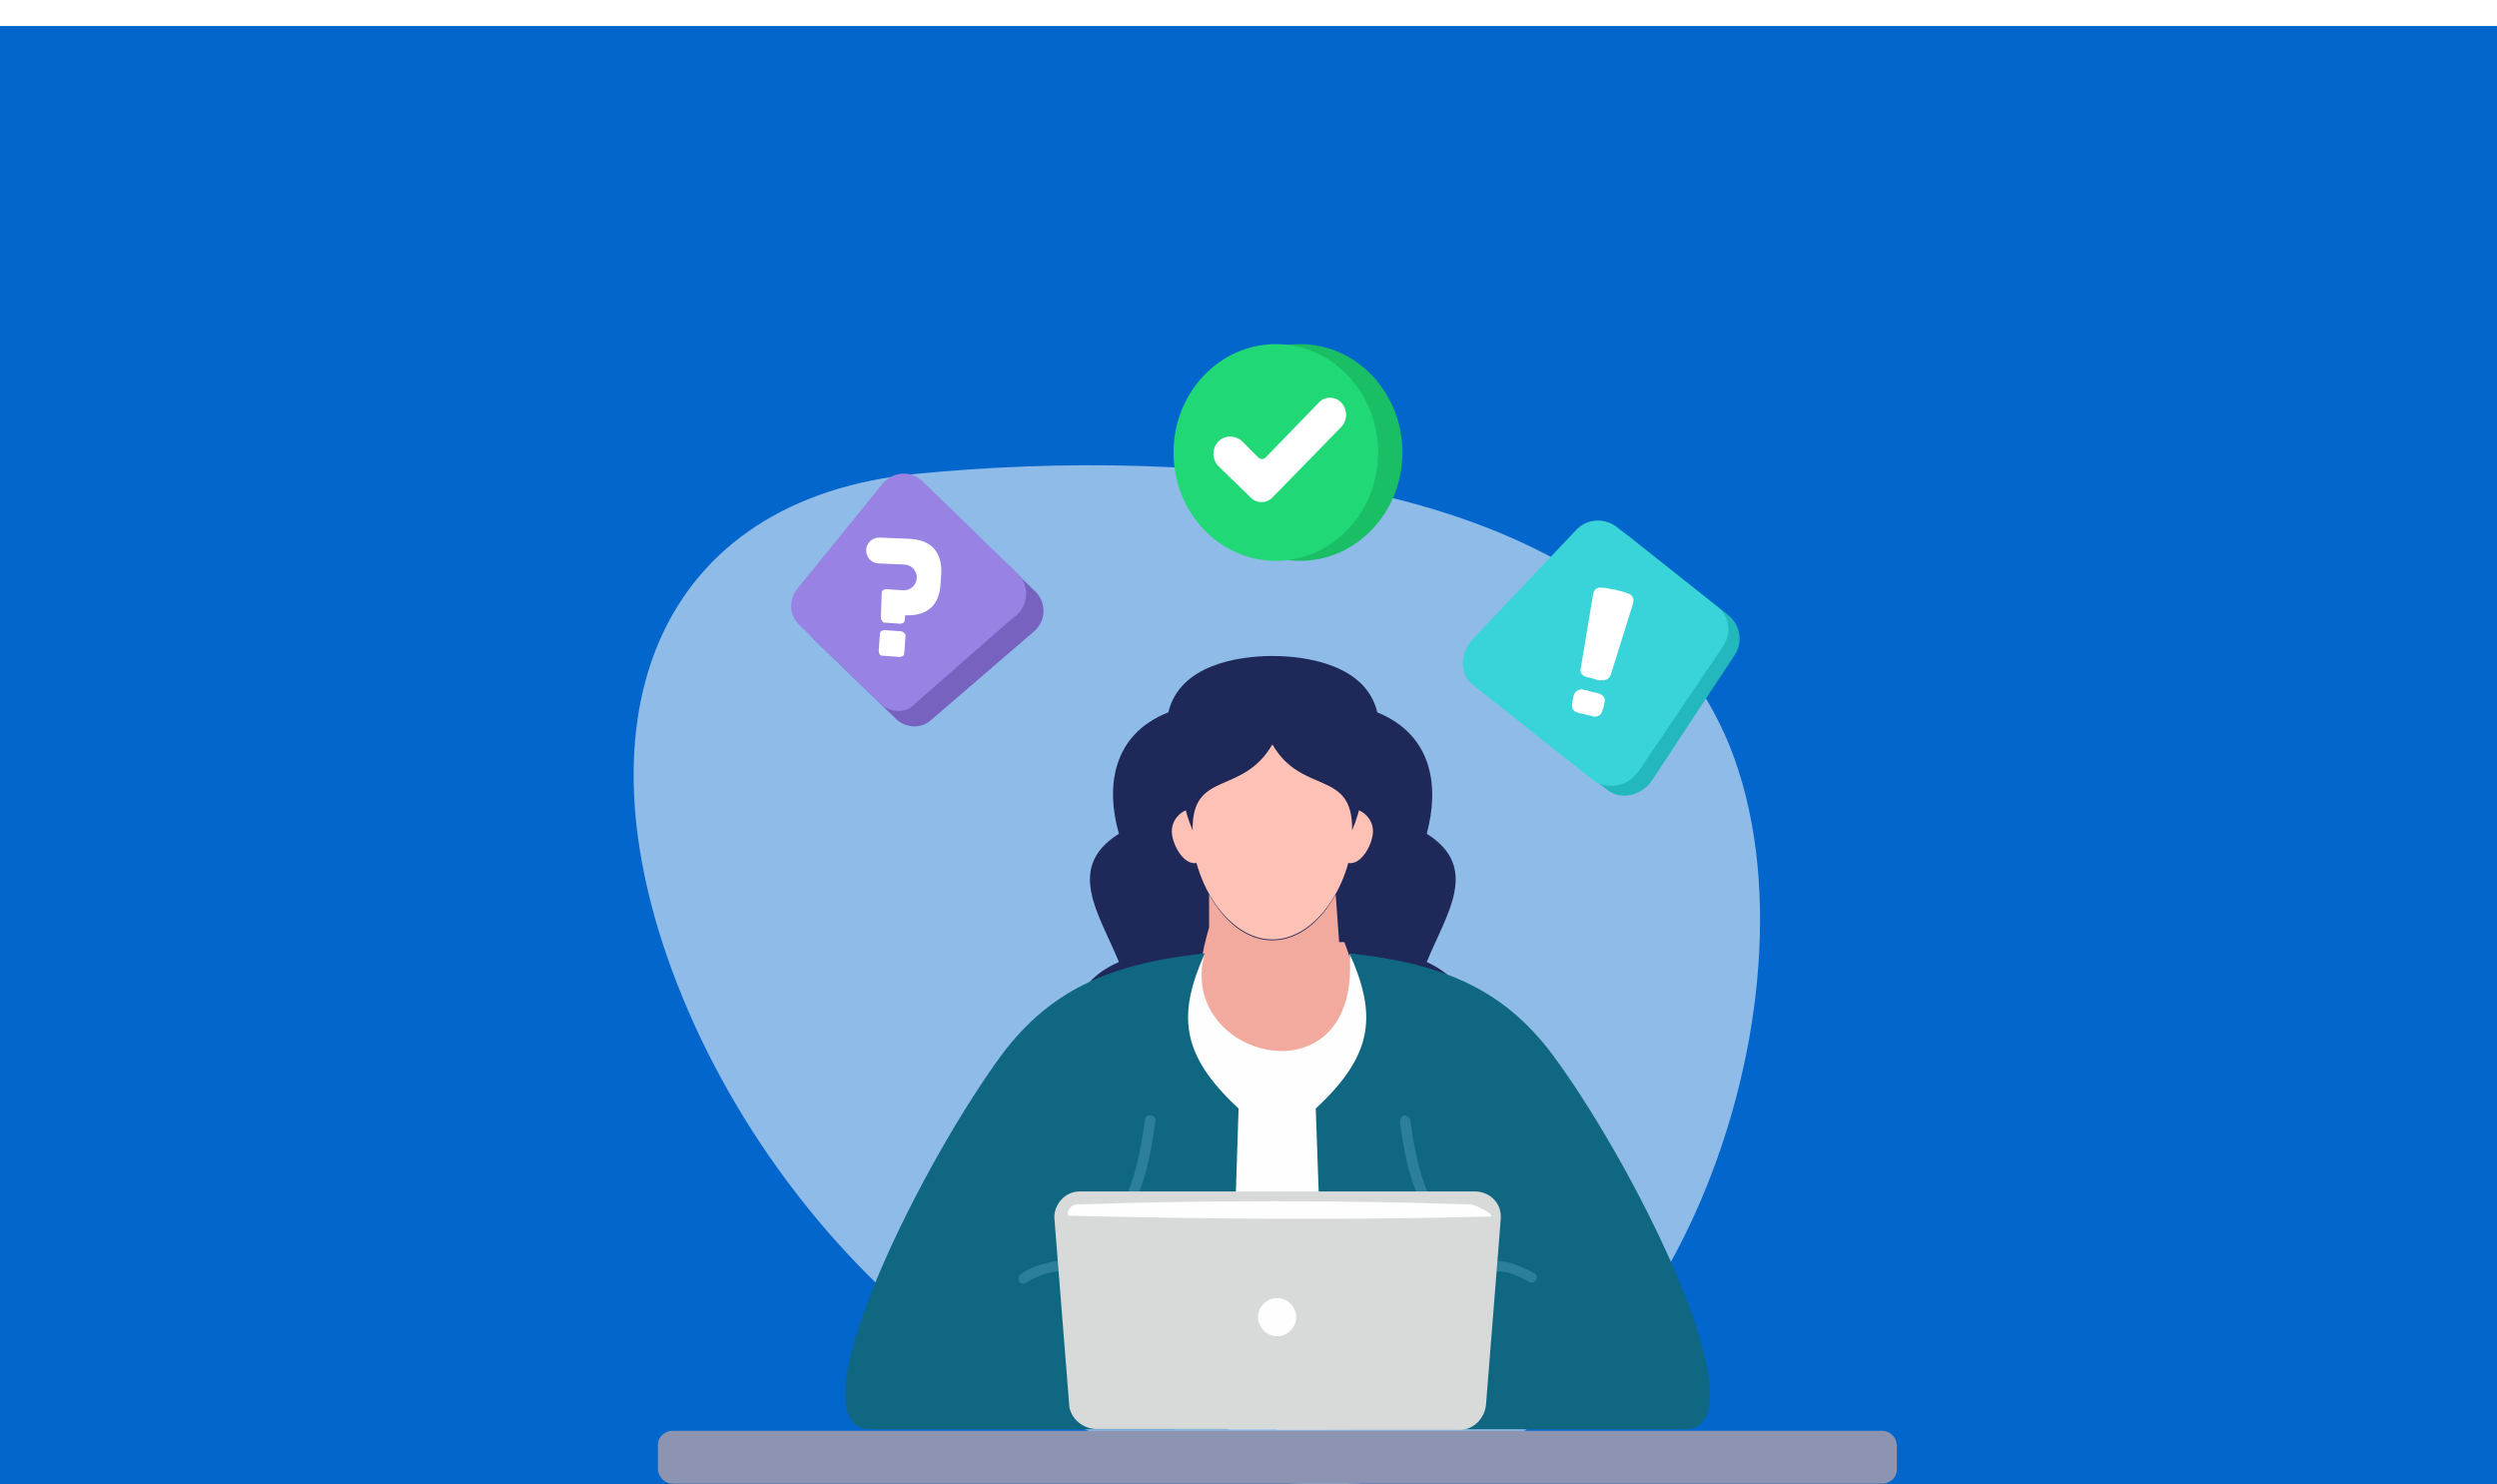 <?xml version="1.0" encoding="utf-8"?>
<!-- Generator: Adobe Illustrator 23.0.2, SVG Export Plug-In . SVG Version: 6.00 Build 0)  -->
<svg version="1.1" id="Livello_1" xmlns="http://www.w3.org/2000/svg" xmlns:xlink="http://www.w3.org/1999/xlink" x="0px" y="0px"
	 viewBox="0 0 288 171.2" style="enable-background:new 0 0 288 171.2;" xml:space="preserve">
<style type="text/css">
	.st0{filter:url(#Rettangolo_974);}
	.st1{fill:#0266CC;}
	.st2{opacity:0.552;fill:#FFFFFF;enable-background:new    ;}
	.st3{fill:#1E2859;}
	.st4{fill:#FEC1B5;}
	.st5{fill:#F2A99E;}
	.st6{fill:#FEFEFE;}
	.st7{fill:#0F6781;}
	.st8{fill:#2C7F98;}
	.st9{fill:#D8D9D9;}
	.st10{fill:#8D94B1;}
	.st11{fill:#7762BF;}
	.st12{fill:#9882E3;}
	.st13{fill:#FFFFFF;}
	.st14{fill:#1ABE65;}
	.st15{fill:#20D875;}
	.st16{fill:#23B8BE;}
	.st17{fill:#39D4DA;}
</style>
<filter  filterUnits="userSpaceOnUse" height="351" id="Rettangolo_974" width="468" x="0" y="0">
	<feOffset  dy="3" input="SourceAlpha"></feOffset>
	<feGaussianBlur  result="blur" stdDeviation="30"></feGaussianBlur>
	<feFlood  flood-color="#000e5d" flood-opacity="0.149"></feFlood>
	<feComposite  in2="blur" operator="in"></feComposite>
	<feComposite  in="SourceGraphic" operator="over"></feComposite>
</filter>
<g id="Img_01" transform="translate(1459 24394)">
	<g transform="matrix(1, 0, 0, 1, -1459, -24394)" class="st0">
		<path id="Rettangolo_974-2_1_" class="st1" d="M0,0h288v171l0,0H0l0,0V0z"/>
	</g>
	<g id="Raggruppa_25775" transform="translate(-1295.918 -24267.303)">
		<g id="Raggruppa_2661" transform="translate(0 13.951)">
			<path id="Tracciato_3640" class="st2" d="M-85-27.2C-97.1-58.3-87-83.1-57.3-86c32.1-3.1,78.2-0.2,92.5,28.7
				c13.9,28-4.4,81.6-35.2,87C-36.3,36.1-71.6,7.2-85-27.2L-85-27.2z"/>
			<g id="Raggruppa_2659" transform="translate(24.374 22.025)">
				<path id="Tracciato_3642" class="st3" d="M-40.7-87c-3.9,0-10.7,1-12,6.5c-6.6,2.6-7.2,8.8-5.7,14c-6.2,3.9-2.3,9.2,0,14.8
					c-5.8,2.5-6.6,7.9-4.9,14.8c7.5,1,15.1,2,22.6,3c7.6-1,15.1-2,22.7-3c1.6-6.8,0.8-12.2-4.9-14.8c2.3-5.6,6.2-10.9,0-14.8
					c1.4-5.1,0.9-11.3-5.7-14C-29.9-86-36.8-87-40.7-87L-40.7-87z"/>
				<path id="Tracciato_3643" class="st4" d="M-49.7-69.4c-1.4,0-2.6,1.2-2.6,2.6c0,1.4,1.2,3.7,2.6,3.7s2.6-2.2,2.6-3.7
					C-47.1-68.2-48.3-69.4-49.7-69.4z"/>
				<path id="Tracciato_3644" class="st5" d="M-33.4-59.5L-33-54h0.6c7.9,19.7-23.1,23.7-15.6-1.7v-3.8c1.7,3.1,4.3,5.3,7.3,5.3
					S-35.1-56.4-33.4-59.5L-33.4-59.5z"/>
				<path id="Tracciato_3645" class="st6" d="M-48.5-52.7c-3.4,12.2,18.1,17.6,16.7,0c2.7,6.1,12.7,14.1,5.9,20.4l-5.8,34.5H-52
					l-8.8-33.7C-67.7-37.8-51.6-45.7-48.5-52.7L-48.5-52.7z"/>
				<path id="Tracciato_3646" class="st4" d="M-31.7-69.4c1.4,0,2.6,1.2,2.6,2.6c0,1.4-1.2,3.7-2.6,3.7s-2.6-2.2-2.6-3.7
					C-34.3-68.2-33.1-69.4-31.7-69.4z"/>
				<path id="Tracciato_3647" class="st4" d="M-40.7-78.3c5.1,0,9.3,5,9.3,11.2s-4.2,12.8-9.3,12.8S-50-60.9-50-67.1
					S-45.8-78.3-40.7-78.3z"/>
				<path id="Tracciato_3653" class="st3" d="M-40.7-81.1c-5.3,0.7-13.5,4-9.2,14.2c-0.1-7,5.7-3.9,9.2-9.9c3.4,5.9,9.3,2.8,9.2,9.9
					C-27.2-77.2-35.4-80.4-40.7-81.1z"/>
				<path id="Tracciato_3657" class="st7" d="M-44.6-34.8c-6.8-6.3-7-10.9-3.9-17.9c-11.1,1.2-18.2,4.3-24,12.5
					C-82-26.9-95.6,1-87.5,2.2h41.7L-44.6-34.8z"/>
				<path id="Tracciato_3658" class="st8" d="M-64.2-17.2c0.3,0,0.5,0.3,0.5,0.7c0,0.3-0.3,0.6-0.6,0.5c0,0,0,0,0,0
					c-0.8-0.1-1.6,0-2.3,0.2c-0.9,0.2-1.7,0.6-2.5,1.1c-0.3,0.2-0.7,0.1-0.8-0.2c-0.2-0.3-0.1-0.6,0.2-0.8c0.9-0.6,1.8-1,2.8-1.2
					C-66.1-17.2-65.2-17.3-64.2-17.2L-64.2-17.2z M-55.4-33.5c0-0.3,0.3-0.6,0.7-0.5c0,0,0,0,0,0c0.3,0,0.6,0.3,0.5,0.7
					c-1,7.5-2.4,9.8-5.4,14.9c-0.3,0.5-0.7,1.1-1,1.7c5.2,0.6,10.3,1.6,15.4,2.9l0,1.2c-5.4-1.4-10.8-2.3-16.3-3
					c-0.1,0-0.2,0-0.3-0.1c-0.3-0.2-0.4-0.5-0.2-0.8c0,0,0,0,0,0c0.6-0.9,1-1.8,1.5-2.5C-57.7-23.9-56.4-26.2-55.4-33.5L-55.4-33.5z
					"/>
				<path id="Tracciato_3659" class="st7" d="M-35.7-34.8c6.8-6.3,7-10.9,3.9-17.9c11.1,1.2,18.2,4.3,24,12.5
					C1.8-26.9,15.4,1,7.3,2.2h-41.7L-35.7-34.8z"/>
				<path id="Tracciato_3660" class="st8" d="M-15.9-16c-0.3,0-0.6-0.2-0.7-0.5c0,0,0,0,0,0c0-0.3,0.2-0.6,0.5-0.7
					c0.9-0.1,1.9,0,2.8,0.2c1,0.3,1.9,0.7,2.8,1.2c0.3,0.2,0.4,0.5,0.2,0.8s-0.5,0.4-0.8,0.2c-0.8-0.5-1.6-0.8-2.5-1.1
					C-14.3-16-15.1-16.1-15.9-16L-15.9-16z M-26-33.3c0-0.3,0.2-0.6,0.5-0.7c0.3,0,0.6,0.2,0.7,0.5c1,7.3,2.3,9.5,5.2,14.4
					c0.4,0.7,0.9,1.6,1.5,2.5c0.2,0.3,0.1,0.6-0.2,0.8c0,0,0,0,0,0c-0.1,0-0.2,0.1-0.3,0.1c-5.5,0.6-11,1.6-16.3,3l0-1.2
					c5.1-1.3,10.2-2.2,15.3-2.9c-0.3-0.6-0.7-1.2-1-1.7C-23.6-23.5-25-25.8-26-33.3L-26-33.3z"/>
			</g>
			<g id="Raggruppa_2660" transform="translate(48.52 83.792)">
				<path id="Tracciato_3665" class="st9" d="M-64.3-59.6h-21c-1.6-0.1-3-1.4-3-3L-90-84c0-1.6,1.3-3,2.9-3c0.1,0,0.1,0,0.2,0h45.4
					c1.6,0,3,1.2,3,2.9c0,0.1,0,0.1,0,0.2l-1.7,21.4c-0.1,1.6-1.4,3-3,3H-64.3z"/>
				<path id="Tracciato_3666" class="st6" d="M-64.3-70.3c1.2,0,2.2-1,2.2-2.2s-1-2.2-2.2-2.2c-1.2,0-2.2,1-2.2,2.2
					C-66.5-71.3-65.5-70.3-64.3-70.3z"/>
				<path id="Tracciato_3667" class="st6" d="M-87.5-85.5c-0.7,0-1.3,1.3-0.7,1.3c15.5,0.4,32.9,0.5,48.4,0.1c0.9,0-1.3-1.3-2.2-1.4
					C-57.2-86-72.3-86-87.5-85.5z"/>
			</g>
			<path id="Tracciato_3668" class="st10" d="M-85.5,24.4H54c0.9,0,1.6,0.7,1.7,1.6v2.9c0,0.9-0.8,1.6-1.7,1.6H-85.5
				c-0.9,0-1.6-0.7-1.7-1.6V26C-87.2,25.1-86.4,24.4-85.5,24.4L-85.5,24.4z"/>
		</g>
		<g id="Raggruppa_2662" transform="translate(23.094 12.457) rotate(16)">
			<g id="Raggruppa_2151" transform="translate(0 0)">
				<g id="Raggruppa_2145" transform="translate(0 0)">
					<path id="Tracciato_3438" class="st11" d="M-95.1-31.2l-11.6-6.2c-1.4-0.8-1.9-2.4-1.3-3.8l6.2-14c0.6-1.7,2.5-2.6,4.1-2
						c0.1,0,0.2,0.1,0.3,0.1l13.8,7.4c1.5,0.9,2,2.9,1,4.4c-0.1,0.1-0.1,0.2-0.2,0.3l-8.4,12.8C-92-30.9-93.7-30.5-95.1-31.2z"/>
					<path id="Tracciato_3439" class="st12" d="M-97.3-32.4l-11.6-6.2c-1.4-0.8-1.9-2.4-1.3-3.9l6-14.1c0.6-1.7,2.4-2.6,4-2
						c0.1,0,0.2,0.1,0.3,0.1l13.8,7.4c1.5,0.9,2,2.9,1.1,4.5c-0.1,0.1-0.1,0.2-0.2,0.2l-8.3,12.9C-94.2-32.1-95.9-31.7-97.3-32.4z"
						/>
				</g>
				<path id="Tracciato_3440" class="st13" d="M-100-41.9l-0.7-2.8c-0.1-0.3,0.1-0.5,0.4-0.6l1.9-0.4c0.8-0.2,1.3-1,1.1-1.8l0,0
					c-0.2-0.8-1-1.3-1.8-1.1l-2.9,0.7c-0.8,0.2-1.6-0.3-1.8-1.1l0,0c-0.2-0.8,0.3-1.6,1.1-1.8l3.3-0.8c2.5-0.6,4.1,0.4,4.7,2.9
					l0.2,1c0.6,2.5-0.4,4.1-2.9,4.7l0.1,0.5c0.1,0.3-0.1,0.5-0.4,0.6l-1.9,0.4C-99.6-41.5-99.9-41.7-100-41.9
					C-100-41.9-100-41.9-100-41.9z M-96.7-40.7l0.4,1.9c0.1,0.3-0.1,0.5-0.4,0.6l0,0l-1.9,0.4c-0.3,0.1-0.5-0.1-0.6-0.4l0,0
					l-0.4-1.9c-0.1-0.3,0.1-0.5,0.4-0.6l0,0l1.9-0.4C-97-41.1-96.7-40.9-96.7-40.7L-96.7-40.7L-96.7-40.7z"/>
			</g>
		</g>
		<g id="Raggruppa_2663" transform="translate(62.273)">
			<ellipse id="Ellisse_527" class="st14" cx="-75.4" cy="-74.5" rx="11.8" ry="12.5"/>
			<ellipse id="Ellisse_528" class="st15" cx="-78.2" cy="-74.5" rx="11.8" ry="12.5"/>
			<path id="Tracciato_3441" class="st13" d="M-84.8-75.8L-84.8-75.8c-0.8,0.8-0.8,2.1,0,2.9l3.7,3.6c0.7,0.7,1.8,0.7,2.5,0
				c0,0,0,0,0,0l7.9-8.1c0.8-0.8,0.8-2.1,0-2.9l0,0c-0.7-0.7-1.8-0.7-2.5,0c0,0,0,0,0,0l-6.2,6.4c-0.2,0.2-0.6,0.2-0.8,0
				c0,0,0,0,0,0l-2-2C-83-76.5-84.1-76.5-84.8-75.8C-84.8-75.8-84.8-75.8-84.8-75.8z"/>
		</g>
		<g id="Raggruppa_2664" transform="translate(102.664 16.986) rotate(20)">
			<path id="Tracciato_3442" class="st16" d="M-87.2-45.6l-14.1-4.7c-1.7-0.5-3.5,0.3-4.2,1.9l-6.7,15.9c-0.9,1.8-0.2,4,1.6,4.9
				c0.1,0.1,0.2,0.1,0.3,0.1l16.8,5.6c1.9,0.6,4-0.7,4.5-2.9l4-16.8C-84.6-43.3-85.6-45-87.2-45.6z"/>
			<path id="Tracciato_3443" class="st17" d="M-88.8-46.1l-14.1-4.7c-1.7-0.5-3.5,0.3-4.2,1.9L-114-33c-0.9,2.1-0.1,4.4,1.8,5
				l16.8,5.6c1.9,0.5,3.9-0.6,4.5-2.6c0-0.1,0.1-0.2,0.1-0.3l4.2-16.8C-86.2-43.8-87.1-45.6-88.8-46.1z"/>
			<g id="Raggruppa_2149" transform="translate(11.441 6.882)">
				<path id="Tracciato_3444" class="st13" d="M-110.6-38.8c0.3,0,0.6-0.1,0.9-0.1l0.2,0c0.4,0,0.8,0.3,0.8,0.7l0,0
					c0,0.2,0.1,0.4,0.1,0.6c0,0.2,0,0.4,0,0.6l0,0c0,0.4-0.3,0.7-0.7,0.8l-0.2,0c-0.3,0-0.5,0.1-0.8,0.1c-0.3,0-0.5,0.1-0.8,0.1
					l-0.2,0c-0.4,0-0.7-0.2-0.8-0.6l0,0c-0.1-0.4-0.2-0.8-0.2-1.2l0,0c0-0.4,0.3-0.8,0.7-0.9l0.2,0
					C-111.1-38.8-110.9-38.8-110.6-38.8z M-114.2-49.5c-0.1-0.5,0.2-0.9,0.7-1c0.1,0,0.3-0.1,0.4-0.1c0.4-0.1,0.8-0.1,1.1-0.2
					c0.4,0,0.7-0.1,1.1-0.1c0.1,0,0.3,0,0.5,0c0.5,0,0.8,0.3,0.9,0.8l0.4,8.7c0,0.4-0.3,0.8-0.6,0.9c-0.1,0-0.2,0-0.3,0.1
					c-0.3,0.1-0.5,0.1-0.8,0.1c-0.3,0-0.7,0.1-1,0.1c-0.4,0-0.8-0.3-0.8-0.7L-114.2-49.5z"/>
			</g>
		</g>
	</g>
</g>
</svg>
